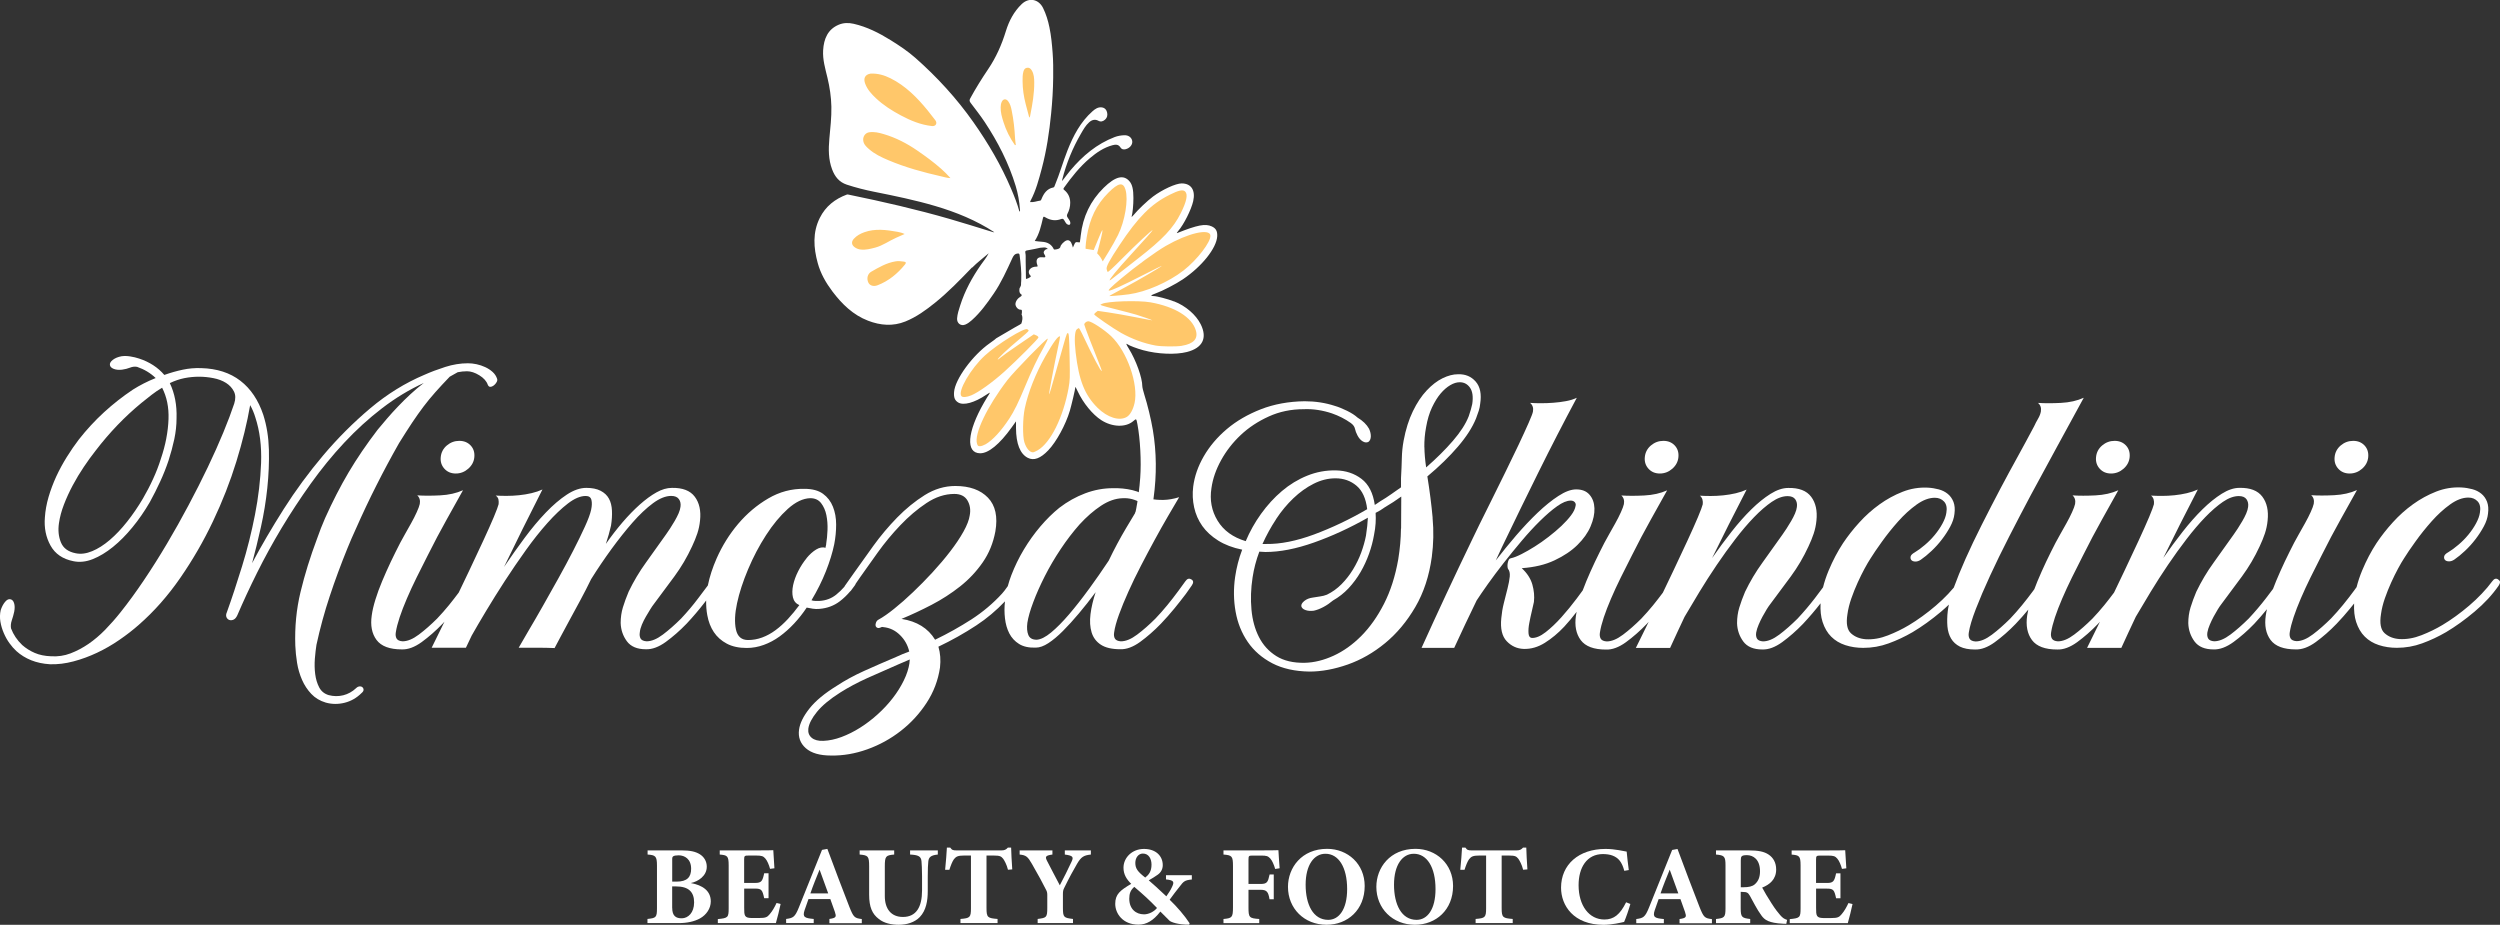 <?xml version="1.0" encoding="UTF-8"?>
<svg id="Laag_2" data-name="Laag 2" xmlns="http://www.w3.org/2000/svg" viewBox="0 0 578.76 214.1">
  <rect x="0" y="0" width="578.76" height="214.1" fill="#333333" stroke="none"/>
  <defs>
    <style>
      .cls-1 {
        fill: #ffc76a;
      }

      .cls-2 {
        fill: #fff;
      }
    </style>
  </defs>
  <g id="Laag_1-2" data-name="Laag 1">
    <g>
      <g>
        <g>
          <path class="cls-2" d="M83.24,158.92c-.27,0-.53.12-.78.37-.89.84-1.89,1.39-3,1.67-1.11.27-2.24.26-3.37-.04-.99-.3-1.72-.89-2.19-1.78-.47-.89-.78-1.92-.93-3.08-.15-1.16-.17-2.35-.08-3.56.1-1.21.22-2.29.37-3.22.84-3.86,1.86-7.61,3.08-11.27,1.21-3.66,2.58-7.36,4.11-11.12.3-.74.61-1.48.93-2.22.32-.74.65-1.48,1-2.23,1.53-3.46,3.11-6.81,4.75-10.05,1.63-3.24,3.38-6.51,5.26-9.82,1.14-1.83,2.15-3.41,3.04-4.75.89-1.33,1.77-2.57,2.63-3.71.86-1.13,1.77-2.24,2.71-3.3s2.05-2.26,3.34-3.6c.59-.35,1.21-.69,1.85-1.04.74-.15,1.46-.22,2.15-.22.89,0,1.84.31,2.85.93,1.01.62,1.67,1.35,1.96,2.19.15.35.36.51.63.48.27-.02.53-.14.78-.33.25-.2.46-.44.63-.74.17-.3.21-.57.11-.82-.2-.59-.54-1.11-1.04-1.56-.49-.44-1.06-.81-1.7-1.11-.64-.3-1.31-.52-2-.67-.69-.15-1.36-.22-2-.22-1.73,0-3.48.28-5.26.85-1.78.57-3.39,1.18-4.82,1.82-4.45,1.88-8.62,4.46-12.53,7.75-3.9,3.29-7.54,6.92-10.9,10.9-3.36,3.98-6.41,8.13-9.16,12.46-2.74,4.33-5.18,8.49-7.3,12.49.69-2.57,1.37-5.35,2.04-8.34.67-2.99,1.16-6,1.48-9.04.32-3.04.44-6.01.37-8.9-.08-2.89-.51-5.57-1.3-8.05-1.14-3.41-2.9-6.04-5.3-7.89-2.4-1.85-5.42-2.83-9.08-2.93-1.44-.05-2.84.07-4.23.36-1.38.29-2.82.69-4.3,1.22-1.48-1.74-3.44-3.01-5.86-3.8-.59-.2-1.26-.36-2-.48-.74-.12-1.44-.14-2.08-.04-.79.15-1.44.42-1.96.81-.52.4-.75.79-.7,1.19.05.4.34.7.89.92.54.21,1.19.27,1.93.18.69-.1,1.31-.25,1.85-.47.54-.22,1.09-.28,1.63-.18,1.68.58,3.11,1.44,4.3,2.59-.99.4-1.92.81-2.78,1.26-.86.44-1.69.91-2.48,1.41-2.37,1.58-4.61,3.34-6.71,5.26-2.1,1.93-4.04,4.03-5.82,6.3-.94,1.23-1.87,2.58-2.78,4.04-.91,1.46-1.73,2.97-2.45,4.52-.71,1.56-1.31,3.14-1.78,4.75-.47,1.61-.75,3.18-.85,4.71-.2,2.42.23,4.59,1.3,6.52,1.06,1.93,2.83,3.14,5.3,3.63,1.43.3,2.93.14,4.49-.48,1.56-.62,3.11-1.56,4.67-2.82,1.56-1.26,3.06-2.78,4.52-4.56,1.46-1.78,2.81-3.73,4.04-5.86.84-1.53,1.63-3.1,2.37-4.71.74-1.6,1.38-3.22,1.93-4.85.54-1.68.99-3.34,1.34-4.97.34-1.63.52-3.24.52-4.82.1-3.06-.42-5.78-1.56-8.16,1.14-.54,2.26-.93,3.38-1.15,1.11-.22,2.24-.33,3.37-.33s2.2.11,3.34.33c1.13.22,2.11.59,2.93,1.11.81.52,1.42,1.17,1.82,1.97.4.79.42,1.73.07,2.82-.64,1.93-1.48,4.16-2.52,6.68-1.04,2.52-2.24,5.21-3.6,8.05-1.36,2.84-2.84,5.78-4.45,8.79-1.6,3.02-3.27,5.99-5,8.91-1.73,2.92-3.51,5.74-5.34,8.46-1.83,2.72-3.63,5.19-5.41,7.42-1.14,1.44-2.33,2.78-3.56,4.05-1.24,1.26-2.52,2.35-3.86,3.27-1.33.91-2.72,1.64-4.15,2.19-1.44.55-2.94.77-4.52.67-1.44-.05-2.69-.31-3.78-.78-1.09-.47-2.05-1.08-2.89-1.82-1.19-1.14-2.05-2.42-2.59-3.86-.1-.59-.04-1.21.18-1.86.22-.64.41-1.31.56-2,.15-.79.14-1.46-.04-2-.17-.54-.48-.84-.93-.89-.4-.05-.79.17-1.19.67-.4.49-.72,1.11-.97,1.86-.2.89-.22,1.78-.07,2.67.15.89.41,1.77.78,2.63.37.87.81,1.66,1.33,2.37.52.72,1.05,1.32,1.6,1.82.99.89,2.12,1.59,3.41,2.11,1.29.52,2.74.83,4.37.93,1.78.05,3.6-.17,5.45-.67,1.86-.49,3.67-1.16,5.45-2,1.78-.84,3.5-1.83,5.15-2.97,1.65-1.13,3.15-2.3,4.49-3.48,3.56-3.11,6.77-6.75,9.63-10.9,2.87-4.15,5.39-8.51,7.56-13.09,2.17-4.57,3.98-9.18,5.41-13.83,1.43-4.64,2.49-8.99,3.19-13.05.25.45.47.9.67,1.37.2.47.37.95.52,1.44,1.04,3.16,1.48,6.7,1.34,10.6-.15,3.91-.62,7.89-1.41,11.94-.79,4.05-1.79,8.05-3,11.97-1.21,3.93-2.38,7.48-3.52,10.64-.2.44-.22.83-.08,1.15.15.32.37.53.67.63.3.1.62.07.96-.08.34-.15.64-.49.89-1.04,1.33-3.11,2.85-6.39,4.56-9.82,1.71-3.44,3.6-6.88,5.67-10.34,2.08-3.46,4.33-6.88,6.75-10.27,2.42-3.38,5-6.55,7.75-9.49s5.66-5.6,8.75-7.97c3.09-2.37,6.31-4.33,9.67-5.86-1.04.79-2.06,1.66-3.08,2.6-1.01.94-1.98,1.89-2.89,2.85-.92.96-1.77,1.9-2.56,2.82-.79.91-1.51,1.77-2.15,2.55-2.57,3.36-4.81,6.65-6.71,9.86-1.9,3.21-3.72,6.75-5.45,10.6-.35.79-.67,1.57-.97,2.34-.3.77-.59,1.57-.89,2.41-1.58,4.2-2.85,8.3-3.82,12.31-.97,4-1.37,8.15-1.22,12.46.05,1.29.19,2.62.41,4,.22,1.38.61,2.69,1.15,3.93.54,1.24,1.26,2.32,2.15,3.26.89.94,2,1.6,3.34,2,1.43.4,2.89.41,4.37.04,1.48-.37,2.79-1.12,3.93-2.26.3-.25.45-.49.45-.74s-.09-.44-.26-.59c-.17-.15-.4-.22-.67-.22ZM38.5,101.5c-.3,1.56-.72,3.13-1.26,4.71-.49,1.58-1.1,3.15-1.82,4.71-.71,1.56-1.5,3.05-2.33,4.49-1.14,1.93-2.36,3.72-3.67,5.37-1.31,1.66-2.65,3.07-4.01,4.23-1.36,1.16-2.72,2.03-4.08,2.59-1.36.57-2.63.73-3.82.48-1.73-.34-2.87-1.19-3.41-2.52-.55-1.34-.69-2.82-.45-4.45.2-1.38.58-2.82,1.15-4.3.57-1.48,1.25-2.97,2.04-4.45.79-1.48,1.64-2.9,2.56-4.26.91-1.36,1.82-2.61,2.71-3.74,3.21-4.2,6.77-7.91,10.68-11.12.79-.64,1.57-1.26,2.33-1.85.77-.59,1.57-1.14,2.41-1.63,1.09,2.13,1.58,4.55,1.48,7.27-.05,1.43-.22,2.93-.52,4.49Z"/>
          <path class="cls-2" d="M103.44,103.13c-.84.72-1.31,1.62-1.41,2.71-.1,1.04.18,1.93.85,2.67.67.74,1.54,1.11,2.63,1.11s2.05-.37,2.89-1.11c.84-.74,1.31-1.63,1.41-2.67.1-1.09-.18-1.99-.85-2.71-.67-.71-1.54-1.07-2.63-1.07s-2.05.36-2.89,1.07Z"/>
          <path class="cls-2" d="M275.8,134.15c-.49-.34-.97-.2-1.41.45l-1.56,2.15c-.84,1.14-1.7,2.25-2.59,3.34-.89,1.09-1.81,2.12-2.75,3.11-1.43,1.43-2.84,2.67-4.23,3.71-1.38,1.04-2.64,1.56-3.78,1.56-.69-.05-1.15-.26-1.37-.63-.22-.37-.28-.85-.18-1.45.15-1.09.52-2.45,1.11-4.08.59-1.63,1.32-3.41,2.19-5.34.86-1.93,1.83-3.92,2.89-5.97s2.12-4.05,3.19-6.01c1.06-1.95,2.09-3.78,3.08-5.48.99-1.71,1.85-3.18,2.59-4.41-1.29.4-2.48.61-3.6.63-1.11.03-2.14-.06-3.08-.26-1.29-.99-2.67-1.65-4.15-2-1.48-.35-2.99-.49-4.52-.45-2.17,0-4.31.4-6.41,1.19-2.1.79-4.09,1.9-5.97,3.34-1.54,1.24-3,2.68-4.41,4.34-1.41,1.66-2.68,3.44-3.82,5.34-1.14,1.9-2.1,3.88-2.89,5.93-.33.85-.59,1.69-.82,2.53-.09.12-.18.24-.26.36-.32.47-.68.93-1.07,1.37-2.08,2.27-4.44,4.26-7.08,5.97-2.65,1.7-5.45,3.28-8.42,4.71-1.63-2.67-4.23-4.27-7.78-4.82,2.27-.94,4.59-2.02,6.97-3.26,2.37-1.23,4.57-2.66,6.6-4.26,2.03-1.6,3.77-3.46,5.23-5.56,1.46-2.1,2.43-4.49,2.93-7.16.59-3.41.02-6.02-1.71-7.82-1.73-1.8-4.25-2.71-7.56-2.71-2.47,0-4.83.71-7.08,2.11-2.25,1.41-4.37,3.14-6.38,5.19-2,2.05-3.84,4.24-5.52,6.56-1.68,2.32-3.16,4.4-4.45,6.23l-2.15,3.04c-.05.07-.06.13-.1.2-.59.67-1.22,1.29-1.91,1.84-1.09.87-2.37,1.35-3.86,1.44h-.96c-.3,0-.59-.05-.89-.15,1.33-2.22,2.45-4.46,3.34-6.71.89-2.25,1.53-4.34,1.93-6.27.3-1.53.44-3.05.44-4.56s-.25-2.88-.74-4.11c-.49-1.24-1.26-2.24-2.3-3-1.04-.76-2.47-1.15-4.3-1.15-2.97-.05-5.76.69-8.38,2.23-2.62,1.53-4.94,3.5-6.97,5.89-2.03,2.4-3.68,5.06-4.97,7.97-.95,2.16-1.63,4.25-2.04,6.28-.62.83-1.36,1.81-2.22,2.95-1.21,1.61-2.53,3.18-3.97,4.71-1.43,1.43-2.84,2.67-4.22,3.71-1.38,1.04-2.65,1.56-3.78,1.56-.69-.05-1.15-.26-1.37-.63-.22-.37-.29-.85-.19-1.45.05-.54.21-1.13.48-1.78.27-.64.58-1.26.93-1.86.35-.59.68-1.15,1-1.67.32-.52.58-.9.78-1.15,1.63-2.17,3.24-4.33,4.82-6.49,1.58-2.15,2.94-4.46,4.08-6.93.49-1.04.9-2.04,1.22-3,.32-.97.53-1.96.63-3,.25-2.27-.16-4.11-1.22-5.52-1.06-1.41-2.83-2.09-5.3-2.04-1.14,0-2.33.35-3.56,1.04-1.24.69-2.52,1.63-3.86,2.82-1.33,1.19-2.67,2.56-4,4.11-1.33,1.56-2.62,3.22-3.86,5,.25-.74.47-1.47.67-2.18.2-.72.37-1.4.52-2.04.2-1.24.27-2.4.22-3.48-.05-1.09-.28-2.02-.7-2.78-.42-.77-1.06-1.37-1.93-1.82-.87-.45-1.97-.67-3.3-.67-1.43,0-2.94.52-4.52,1.56-1.58,1.04-3.2,2.42-4.86,4.15-1.66,1.73-3.3,3.7-4.93,5.89-1.63,2.2-3.21,4.44-4.75,6.71,1.43-2.97,2.88-5.92,4.34-8.86,1.46-2.94,2.98-5.97,4.56-9.08-.74.34-1.58.63-2.52.85-.94.22-1.9.38-2.89.48-.99.1-1.95.15-2.89.15s-1.78-.02-2.52-.07c.34.25.56.54.63.89.07.35.08.72.04,1.11-.1.45-.47,1.43-1.11,2.97-.65,1.53-1.46,3.36-2.45,5.49-.99,2.12-2.07,4.42-3.23,6.89-.82,1.75-1.63,3.44-2.44,5.1-.74.99-1.49,1.96-2.26,2.91-.89,1.09-1.8,2.12-2.74,3.11-1.44,1.43-2.84,2.67-4.23,3.71-1.38,1.04-2.65,1.56-3.78,1.56-.69-.05-1.15-.26-1.37-.63-.22-.37-.29-.85-.19-1.45.15-.99.45-2.15.89-3.48.45-1.33,1-2.78,1.67-4.33.67-1.56,1.42-3.19,2.26-4.89.84-1.71,1.7-3.42,2.59-5.15,1.43-2.87,2.89-5.62,4.37-8.27,1.48-2.64,2.74-4.9,3.78-6.78-1.53.69-3.3,1.09-5.3,1.19-2,.1-3.77.1-5.3,0,.54.49.74,1.16.59,2-.1.45-.33,1.08-.7,1.89-.37.82-.8,1.67-1.3,2.56-.49.89-.98,1.74-1.44,2.56-.47.81-.83,1.47-1.08,1.96-.74,1.44-1.47,2.9-2.19,4.41-.71,1.51-1.38,3-2,4.49-.62,1.48-1.14,2.9-1.56,4.26-.42,1.36-.71,2.59-.85,3.67-.34,2.32.03,4.21,1.11,5.67,1.09,1.46,3.04,2.19,5.86,2.19,1.43.05,2.97-.52,4.6-1.7,1.63-1.19,3.24-2.59,4.82-4.23.15-.16.3-.32.45-.49-.28.57-.55,1.13-.82,1.67-.94,1.93-1.65,3.39-2.15,4.37h7.93l1.34-2.82c.89-1.58,2-3.48,3.34-5.71,1.33-2.22,2.78-4.53,4.33-6.93,1.56-2.4,3.18-4.77,4.86-7.12,1.68-2.35,3.35-4.45,5-6.3,1.66-1.86,3.24-3.36,4.75-4.52,1.51-1.16,2.88-1.74,4.11-1.74.74,0,1.19.31,1.33.93.15.62.12,1.37-.07,2.26-.2.94-.68,2.25-1.45,3.93-.77,1.68-1.67,3.54-2.71,5.56s-2.17,4.15-3.41,6.37c-1.24,2.22-2.43,4.36-3.6,6.41-1.16,2.05-2.25,3.93-3.26,5.63-1.01,1.7-1.79,3.05-2.34,4.04h4.27c1.41,0,2.75.03,4.04.08.34-.64.83-1.54,1.44-2.71.62-1.16,1.31-2.45,2.08-3.86.77-1.41,1.58-2.92,2.45-4.52.87-1.61,1.69-3.22,2.49-4.86,1.48-2.37,3.05-4.69,4.71-6.97,1.66-2.27,3.29-4.33,4.89-6.15,1.6-1.83,3.18-3.31,4.71-4.45,1.53-1.13,2.94-1.7,4.23-1.7.84,0,1.43.25,1.78.74.35.49.47,1.09.37,1.78-.05.44-.2.95-.44,1.52-.25.57-.55,1.15-.89,1.74-.35.59-.71,1.17-1.07,1.74-.37.57-.68,1.03-.93,1.37-1.53,2.17-3.08,4.34-4.63,6.49-1.56,2.15-2.9,4.41-4.04,6.78-.54,1.29-.99,2.5-1.33,3.63-.35,1.14-.52,2.35-.52,3.63.05,1.58.53,2.99,1.44,4.23.91,1.23,2.38,1.85,4.41,1.85,1.43.05,2.97-.52,4.6-1.7,1.63-1.19,3.24-2.59,4.82-4.23,1.48-1.58,2.85-3.19,4.11-4.82.14-.19.27-.36.41-.54-.02,1.17.06,2.31.26,3.39.27,1.51.78,2.82,1.52,3.93.74,1.11,1.74,2,3,2.67,1.26.67,2.8,1,4.63,1,1.33,0,2.64-.24,3.93-.71,1.29-.47,2.51-1.12,3.67-1.96,1.16-.84,2.27-1.83,3.34-2.97,1.06-1.14,2.04-2.37,2.93-3.71.45.1.91.19,1.41.26.49.08,1.01.09,1.56.04,1.78-.15,3.34-.73,4.67-1.74.88-.67,1.68-1.44,2.41-2.3.09-.06.18-.15.25-.26l.15-.21c.23-.29.46-.59.67-.9.11-.15.18-.29.23-.43l1.03-1.5c1.14-1.63,2.5-3.54,4.08-5.74,1.58-2.2,3.32-4.3,5.23-6.3,1.9-2,3.92-3.71,6.04-5.12,2.12-1.41,4.27-2.11,6.45-2.11,1.43,0,2.45.51,3.04,1.52.59,1.01.77,2.16.52,3.45-.15,1.04-.63,2.29-1.44,3.74-.81,1.46-1.84,2.99-3.08,4.6-1.23,1.61-2.61,3.22-4.11,4.86-1.51,1.63-3.01,3.16-4.52,4.59-1.51,1.44-2.95,2.71-4.34,3.82-1.38,1.11-2.57,1.94-3.56,2.48-.3.15-.51.37-.63.67-.12.3-.16.55-.11.78.05.22.19.38.41.48.22.1.53.05.93-.15.1-.05.19-.06.26-.04.08.02.16.04.26.04,1.43.15,2.69.75,3.78,1.82,1.09,1.06,1.8,2.34,2.15,3.82-.55.2-1.05.4-1.52.59-.47.2-.98.42-1.52.67-2.57,1.09-5.03,2.16-7.38,3.22-2.35,1.06-4.46,2.21-6.34,3.45-2.81,1.73-4.93,3.48-6.34,5.26-1.41,1.78-2.21,3.41-2.41,4.89-.24,1.73.27,3.16,1.56,4.3,1.29,1.14,3.24,1.7,5.86,1.7,2.77.05,5.56-.43,8.38-1.44,2.82-1.01,5.4-2.43,7.75-4.26,2.35-1.83,4.34-3.99,5.97-6.49,1.63-2.49,2.67-5.22,3.11-8.19.2-1.73.07-3.34-.37-4.82,3.11-1.48,6.04-3.13,8.78-4.93,2.44-1.6,4.64-3.47,6.63-5.56-.15,1.32-.15,2.63,0,3.93.15,1.31.48,2.47,1,3.48.52,1.01,1.27,1.83,2.26,2.45.99.62,2.27.9,3.86.85.89,0,1.86-.34,2.93-1.04,1.06-.69,2.19-1.63,3.37-2.82,1.19-1.19,2.42-2.54,3.71-4.08,1.29-1.53,2.57-3.16,3.86-4.89-.59,1.78-.99,3.48-1.19,5.08-.2,1.61-.11,3.01.26,4.23.37,1.21,1.09,2.16,2.15,2.85,1.06.69,2.56,1.04,4.49,1.04,1.43.05,2.97-.52,4.6-1.7,1.63-1.19,3.24-2.59,4.82-4.23,1.09-1.14,2.11-2.3,3.08-3.48.97-1.19,1.84-2.3,2.63-3.34.25-.35.48-.68.71-1,.22-.32.46-.65.7-1,.45-.64.42-1.11-.07-1.41ZM186.73,129.23c-.72.87-1.36,1.86-1.93,2.97-.57,1.11-.96,2.2-1.19,3.26-.22,1.06-.24,2.01-.04,2.85.2.84.69,1.43,1.48,1.78-.84,1.14-1.72,2.2-2.63,3.19-.92.99-1.87,1.86-2.86,2.59-.99.74-2.03,1.31-3.11,1.71-1.09.4-2.17.59-3.26.59-1.53,0-2.47-.81-2.82-2.45-.35-1.63-.26-3.66.26-6.08.52-2.42,1.37-5.04,2.56-7.86,1.19-2.82,2.57-5.45,4.15-7.89,1.58-2.45,3.26-4.47,5.04-6.08,1.78-1.6,3.51-2.43,5.19-2.48,1.09,0,1.93.38,2.52,1.15.59.77,1,1.69,1.22,2.78.22,1.09.31,2.24.26,3.44-.05,1.21-.15,2.26-.3,3.15,0,.15-.02.31-.07.48-.05.17-.08.33-.08.48-.69-.2-1.42-.06-2.19.41-.77.47-1.51,1.14-2.22,2ZM210.56,153.43c-.2,1.34-.64,2.71-1.33,4.11-.69,1.41-1.54,2.77-2.56,4.08-1.01,1.31-2.17,2.56-3.48,3.74-1.31,1.19-2.67,2.22-4.08,3.11-1.41.89-2.84,1.6-4.3,2.15-1.46.54-2.85.84-4.19.89-1.19.05-2.09-.19-2.71-.71-.62-.52-.88-1.22-.78-2.11.15-1.14.81-2.43,2-3.89,1.19-1.46,2.99-2.96,5.41-4.49,1.88-1.19,3.97-2.3,6.26-3.34,2.3-1.04,4.71-2.1,7.23-3.19l2.59-1.11-.08.74ZM252.08,136.38c-1.58,2.17-3.12,4.13-4.6,5.86-1.48,1.73-2.87,3.13-4.15,4.19-1.29,1.06-2.4,1.62-3.34,1.67-.99,0-1.63-.37-1.93-1.11-.3-.74-.37-1.68-.22-2.82.2-1.29.65-2.88,1.37-4.78.71-1.9,1.6-3.9,2.67-6.01,1.06-2.1,2.29-4.19,3.67-6.26,1.38-2.08,2.84-3.98,4.37-5.71,1.63-1.78,3.29-3.22,4.97-4.33,1.68-1.11,3.34-1.69,4.97-1.74.79-.05,1.54.03,2.26.22.71.2,1.42.49,2.11.89-.94,1.48-2.11,3.41-3.52,5.78-1.41,2.37-2.76,4.89-4.04,7.56-1.48,2.23-3.01,4.43-4.59,6.6Z"/>
          <path class="cls-2" d="M331.66,119.85c-.27-3.01-.68-6.2-1.22-9.56,2.77-2.32,5.13-4.62,7.08-6.9,1.95-2.27,3.35-4.45,4.19-6.52.25-.64.46-1.24.63-1.78.17-.54.28-1.09.33-1.63.34-2.22,0-3.93-1.04-5.12-1.04-1.19-2.4-1.75-4.08-1.7-1.14,0-2.33.31-3.6.93-1.26.62-2.48,1.56-3.67,2.83-1.19,1.26-2.25,2.86-3.19,4.8-.94,1.93-1.66,4.21-2.15,6.84-.25,1.34-.38,2.68-.41,4.02-.03,1.34-.09,2.87-.19,4.61v2.15c-.79.54-1.57,1.09-2.33,1.63-.77.55-1.57,1.06-2.41,1.56l-1.33.89c-.4-2.77-1.42-4.78-3.08-6.04-1.66-1.26-3.62-1.91-5.89-1.96-2.32-.05-4.55.36-6.67,1.22-2.13.86-4.08,2.05-5.86,3.56-1.78,1.51-3.38,3.26-4.82,5.26-1.44,2-2.62,4.11-3.56,6.34-2.97-.89-5.14-2.47-6.52-4.75-1.38-2.27-1.85-4.79-1.41-7.56.3-2.13,1.04-4.27,2.23-6.43,1.19-2.16,2.71-4.11,4.56-5.85,1.85-1.74,4.02-3.16,6.49-4.28,2.47-1.12,5.16-1.68,8.08-1.68,1.14-.05,2.25.02,3.34.19,1.09.17,2.15.43,3.19.78,1.58.55,3.04,1.29,4.37,2.23.54.4.86.84.96,1.33.1.49.3,1.01.59,1.56.34.64.75,1.1,1.22,1.37.47.27.9.31,1.3.11.34-.25.53-.65.56-1.22.02-.57-.11-1.17-.41-1.82-.55-.99-1.44-1.85-2.67-2.59-.59-.54-1.41-1.07-2.45-1.58s-1.98-.89-2.82-1.13c-2.17-.71-4.5-1.07-6.97-1.07-3.71.05-7.08.67-10.12,1.85-3.04,1.19-5.67,2.71-7.89,4.59-2.22,1.88-4,3.98-5.34,6.3-1.34,2.32-2.15,4.66-2.45,7.03-.2,1.63-.13,3.23.22,4.81.35,1.58.98,3.01,1.89,4.3.91,1.28,2.14,2.41,3.67,3.37,1.53.96,3.39,1.67,5.56,2.11-.4,1.04-.73,2.09-1,3.15-.27,1.06-.48,2.11-.63,3.15-.4,2.76-.36,5.45.11,8.07.47,2.62,1.41,4.95,2.82,7,1.41,2.05,3.3,3.69,5.67,4.93,2.37,1.23,5.24,1.87,8.6,1.92,2.82,0,5.77-.55,8.86-1.63,3.09-1.09,5.98-2.74,8.68-4.97,2.69-2.22,5.02-5,6.97-8.34,1.95-3.34,3.22-7.2,3.82-11.6.4-3.02.46-6.03.18-9.05ZM295.41,120.19c1.21-1.84,2.55-3.45,4.01-4.84,1.46-1.39,3.01-2.51,4.67-3.35,1.66-.84,3.35-1.27,5.08-1.27,1.88,0,3.5.57,4.86,1.71,1.36,1.14,2.19,2.96,2.48,5.44-4.1,2.39-8.21,4.33-12.3,5.85-4.1,1.51-7.79,2.25-11.05,2.2h-.89c.89-1.98,1.94-3.9,3.15-5.73ZM324.33,122.37c-.02,2.32-.24,4.7-.63,7.12-.69,3.92-1.79,7.35-3.3,10.3-1.51,2.95-3.26,5.43-5.26,7.44-2,2.01-4.14,3.53-6.41,4.57-2.27,1.04-4.5,1.59-6.67,1.64-2.67.05-4.87-.47-6.6-1.56-1.73-1.09-3.06-2.55-4-4.39-.94-1.83-1.52-3.95-1.74-6.36-.22-2.4-.14-4.89.26-7.47.3-1.98.81-3.96,1.56-5.95.25,0,.48.02.71.04.22.02.46.04.7.04,3.36,0,7.1-.73,11.23-2.19,4.13-1.46,8.29-3.37,12.49-5.75-.05,1.19-.2,2.57-.44,4.15-.25,1.29-.62,2.59-1.11,3.93-.49,1.34-1.13,2.64-1.89,3.9-.77,1.26-1.66,2.4-2.67,3.42-1.01,1.02-2.14,1.82-3.37,2.42-.49.2-1.03.33-1.6.41-.57.07-1.13.16-1.67.26-.79.1-1.44.36-1.96.78-.52.42-.75.83-.7,1.22.1.4.42.7.96.89.54.2,1.19.25,1.93.15.69-.15,1.43-.43,2.22-.85.79-.42,1.53-.93,2.23-1.52,1.33-.75,2.53-1.69,3.6-2.83,1.06-1.14,1.99-2.39,2.78-3.75.79-1.36,1.44-2.78,1.96-4.24s.9-2.9,1.15-4.34c.2-.99.32-1.89.37-2.71.05-.81.05-1.62,0-2.41.4-.2.75-.4,1.08-.59.32-.2.65-.42,1-.67,1.43-.84,2.72-1.68,3.86-2.52,0,2.62-.01,5.09-.04,7.41ZM329.74,103.5c-.02-1.51.11-3.05.41-4.63.3-1.73.75-3.25,1.37-4.56.62-1.31,1.29-2.38,2-3.22.72-.84,1.46-1.48,2.23-1.93.77-.45,1.49-.67,2.19-.67.99,0,1.78.42,2.37,1.26.59.84.77,2.1.52,3.78-.15.74-.42,1.68-.81,2.82-.69,1.78-1.92,3.68-3.67,5.71-1.75,2.03-3.82,4.08-6.19,6.15-.25-1.63-.38-3.2-.41-4.71Z"/>
          <path class="cls-2" d="M384.26,109.62c1.09,0,2.05-.37,2.89-1.11.84-.74,1.31-1.63,1.41-2.67.1-1.09-.18-1.99-.85-2.71-.67-.71-1.54-1.07-2.63-1.07s-2.05.36-2.89,1.07c-.84.72-1.31,1.62-1.41,2.71-.1,1.04.18,1.93.85,2.67.67.74,1.54,1.11,2.63,1.11Z"/>
          <path class="cls-2" d="M488.72,109.62c1.09,0,2.05-.37,2.89-1.11.84-.74,1.31-1.63,1.41-2.67.1-1.09-.18-1.99-.85-2.71-.67-.71-1.54-1.07-2.63-1.07s-2.05.36-2.89,1.07c-.84.72-1.31,1.62-1.41,2.71-.1,1.04.18,1.93.85,2.67.67.74,1.54,1.11,2.63,1.11Z"/>
          <path class="cls-2" d="M543.95,109.62c1.09,0,2.05-.37,2.89-1.11.84-.74,1.31-1.63,1.41-2.67.1-1.09-.18-1.99-.85-2.71-.67-.71-1.54-1.07-2.63-1.07s-2.05.36-2.89,1.07c-.84.72-1.31,1.62-1.41,2.71-.1,1.04.18,1.93.85,2.67.67.74,1.54,1.11,2.63,1.11Z"/>
          <path class="cls-2" d="M578.35,134.15c-.49-.34-.96-.2-1.41.45-.69.94-1.49,1.89-2.41,2.85-.92.97-1.88,1.88-2.89,2.74-1.01.87-2.05,1.68-3.11,2.45-1.06.77-2.09,1.45-3.08,2.04-1.48.89-3.1,1.68-4.86,2.37-1.75.69-3.47.99-5.15.89-1.38-.1-2.52-.56-3.41-1.37s-1.16-2.29-.82-4.41c.15-1.14.45-2.35.89-3.63.45-1.28.94-2.52,1.48-3.7.54-1.19,1.07-2.26,1.59-3.22.52-.97.98-1.74,1.37-2.34.64-1.04,1.53-2.35,2.67-3.93,1.13-1.58,2.38-3.14,3.74-4.67,1.36-1.53,2.78-2.83,4.26-3.89,1.48-1.06,2.89-1.59,4.23-1.59.89,0,1.6.3,2.15.89.54.59.72,1.46.52,2.59-.1.74-.4,1.57-.89,2.48-.49.92-1.09,1.79-1.78,2.63-.69.84-1.46,1.62-2.3,2.33-.84.72-1.63,1.3-2.37,1.74-.54.3-.85.61-.93.93-.07.32-.02.59.15.81.17.22.47.35.89.37.42.02.85-.11,1.3-.41.79-.54,1.62-1.22,2.49-2.04.86-.81,1.67-1.7,2.41-2.67.74-.96,1.38-1.95,1.93-2.97s.87-1.99.97-2.93c.15-1.09.07-2.01-.22-2.78-.3-.77-.74-1.39-1.33-1.87-.59-.48-1.29-.83-2.08-1.04-.79-.21-1.63-.35-2.52-.4-2.03-.1-3.98.22-5.86.96-1.88.74-3.66,1.71-5.34,2.92-1.68,1.21-3.24,2.6-4.67,4.18-1.44,1.58-2.69,3.18-3.78,4.81-1.23,1.87-2.35,3.99-3.34,6.36-.54,1.3-.96,2.58-1.28,3.84l-.57.79c-.84,1.14-1.7,2.25-2.59,3.34-.89,1.09-1.8,2.12-2.74,3.11-1.44,1.43-2.84,2.67-4.23,3.71-1.38,1.04-2.65,1.56-3.78,1.56-.69-.05-1.15-.26-1.37-.63-.22-.37-.29-.85-.19-1.45.15-.99.45-2.15.89-3.48.45-1.33,1-2.78,1.67-4.33.67-1.56,1.42-3.19,2.26-4.89.84-1.71,1.7-3.42,2.59-5.15,1.43-2.87,2.89-5.62,4.37-8.27,1.48-2.64,2.74-4.9,3.78-6.78-1.53.69-3.3,1.09-5.3,1.19-2,.1-3.77.1-5.3,0,.54.49.74,1.16.59,2-.1.45-.33,1.08-.7,1.89-.37.82-.8,1.67-1.3,2.56-.49.89-.98,1.74-1.44,2.56-.47.81-.83,1.47-1.08,1.96-.74,1.44-1.47,2.9-2.19,4.41-.71,1.51-1.38,3-2,4.49-.26.62-.49,1.23-.72,1.83-.48.64-1.01,1.35-1.62,2.14-1.24,1.61-2.57,3.18-4,4.71-1.44,1.43-2.84,2.67-4.23,3.71-1.38,1.04-2.65,1.56-3.78,1.56-.69-.05-1.15-.26-1.37-.63-.22-.37-.29-.85-.19-1.45.1-.54.28-1.13.56-1.78.27-.64.57-1.26.89-1.86.32-.59.64-1.15.96-1.67.32-.52.58-.9.78-1.15,1.63-2.17,3.24-4.33,4.82-6.49,1.58-2.15,2.94-4.46,4.08-6.93.49-1.04.9-2.04,1.22-3,.32-.97.53-1.96.63-3,.24-2.27-.16-4.11-1.22-5.52-1.06-1.41-2.83-2.09-5.3-2.04-1.29,0-2.66.46-4.11,1.37-1.46.92-2.94,2.11-4.45,3.6-1.51,1.48-3.03,3.2-4.56,5.15-1.53,1.95-3.04,3.99-4.52,6.12,1.29-2.62,2.58-5.23,3.89-7.82,1.31-2.59,2.68-5.28,4.11-8.04-.74.34-1.58.63-2.52.85-.94.22-1.9.38-2.89.48-.99.1-1.95.15-2.89.15s-1.78-.02-2.52-.07c.3.25.49.54.59.89.1.35.12.72.07,1.11-.1.45-.47,1.43-1.11,2.97-.65,1.53-1.46,3.36-2.45,5.49-.99,2.12-2.07,4.42-3.23,6.89-.82,1.75-1.63,3.44-2.44,5.1-.74.99-1.49,1.96-2.26,2.91-.89,1.09-1.8,2.12-2.74,3.11-1.44,1.43-2.84,2.67-4.23,3.71-1.38,1.04-2.65,1.56-3.78,1.56-.69-.05-1.15-.26-1.37-.63-.22-.37-.29-.85-.19-1.45.15-.99.45-2.15.89-3.48.45-1.33,1-2.78,1.67-4.33s1.42-3.19,2.26-4.89c.84-1.71,1.7-3.42,2.59-5.15,1.43-2.87,2.89-5.62,4.37-8.27,1.48-2.64,2.74-4.9,3.78-6.78-1.53.69-3.3,1.09-5.3,1.19-2,.1-3.77.1-5.3,0,.54.49.74,1.16.59,2-.1.45-.33,1.08-.7,1.89-.37.82-.8,1.67-1.3,2.56-.49.89-.98,1.74-1.44,2.56-.47.81-.83,1.47-1.08,1.96-.74,1.44-1.47,2.9-2.19,4.41-.71,1.51-1.38,3-2,4.49-.26.63-.49,1.23-.72,1.84l-.28.39c-.84,1.14-1.7,2.25-2.59,3.34-.89,1.09-1.8,2.12-2.74,3.11-1.44,1.43-2.84,2.67-4.23,3.71-1.38,1.04-2.65,1.56-3.78,1.56-.69-.05-1.15-.26-1.37-.63s-.28-.85-.18-1.45c.2-1.33.74-3.15,1.63-5.45.89-2.3,1.99-4.87,3.3-7.71,1.31-2.84,2.78-5.86,4.41-9.04,1.63-3.19,3.29-6.36,4.97-9.53,2.08-3.86,4.13-7.63,6.15-11.34,2.02-3.71,4.08-7.46,6.15-11.27-1.53.69-3.3,1.09-5.3,1.19-2,.1-3.77.1-5.3,0,.59.49.81,1.16.67,2-.1.55-.32,1.11-.67,1.7-.35.59-.64,1.16-.89,1.71-1.29,2.42-2.58,4.82-3.89,7.19-1.31,2.37-2.61,4.77-3.89,7.19-1.48,2.82-2.93,5.62-4.34,8.42-1.41,2.79-2.67,5.44-3.78,7.93-1.07,2.4-1.96,4.6-2.69,6.61-.41.49-.85.98-1.31,1.47-.92.97-1.88,1.88-2.89,2.74-1.01.87-2.05,1.68-3.11,2.45-1.06.77-2.09,1.45-3.08,2.04-1.48.89-3.1,1.68-4.86,2.37-1.75.69-3.47.99-5.15.89-1.38-.1-2.52-.56-3.41-1.37s-1.16-2.29-.82-4.41c.15-1.14.45-2.35.89-3.63.45-1.28.94-2.52,1.48-3.7.54-1.19,1.07-2.26,1.59-3.22.52-.97.98-1.74,1.37-2.34.64-1.04,1.53-2.35,2.67-3.93,1.13-1.58,2.38-3.14,3.74-4.67,1.36-1.53,2.78-2.83,4.26-3.89,1.48-1.06,2.89-1.59,4.23-1.59.89,0,1.6.3,2.15.89.54.59.72,1.46.52,2.59-.1.74-.4,1.57-.89,2.48-.49.92-1.09,1.79-1.78,2.63-.69.84-1.46,1.62-2.3,2.33-.84.72-1.63,1.3-2.37,1.74-.54.3-.85.61-.93.93-.07.32-.02.59.15.81.17.22.47.35.89.37.42.02.85-.11,1.3-.41.79-.54,1.62-1.22,2.49-2.04.86-.81,1.67-1.7,2.41-2.67.74-.96,1.38-1.95,1.93-2.97.54-1.01.87-1.99.97-2.93.15-1.09.07-2.01-.22-2.78-.3-.77-.74-1.39-1.33-1.87-.59-.48-1.29-.83-2.08-1.04-.79-.21-1.63-.35-2.52-.4-2.03-.1-3.98.22-5.86.96-1.88.74-3.66,1.71-5.34,2.92-1.68,1.21-3.24,2.6-4.67,4.18-1.44,1.58-2.69,3.18-3.78,4.81-1.23,1.87-2.35,3.99-3.34,6.36-.54,1.3-.96,2.58-1.28,3.85-.54.74-1.17,1.57-1.9,2.53-1.24,1.61-2.57,3.18-4,4.71-1.44,1.43-2.84,2.67-4.23,3.71-1.38,1.04-2.65,1.56-3.78,1.56-.69-.05-1.15-.26-1.37-.63s-.29-.85-.19-1.45c.1-.54.28-1.13.56-1.78.27-.64.57-1.26.89-1.86.32-.59.64-1.15.96-1.67.32-.52.58-.9.78-1.15,1.63-2.17,3.24-4.33,4.82-6.49,1.58-2.15,2.94-4.46,4.08-6.93.49-1.04.9-2.04,1.22-3,.32-.97.53-1.96.63-3,.24-2.27-.16-4.11-1.22-5.52-1.06-1.41-2.83-2.09-5.3-2.04-1.29,0-2.66.46-4.11,1.37-1.46.92-2.94,2.11-4.45,3.6-1.51,1.48-3.03,3.2-4.56,5.15-1.53,1.95-3.04,3.99-4.52,6.12,1.29-2.62,2.58-5.23,3.89-7.82,1.31-2.59,2.68-5.28,4.11-8.04-.74.34-1.58.63-2.52.85-.94.22-1.9.38-2.89.48-.99.1-1.95.15-2.89.15s-1.78-.02-2.52-.07c.3.25.49.54.59.89.1.35.12.72.07,1.11-.1.45-.47,1.43-1.11,2.97-.65,1.53-1.46,3.36-2.45,5.49-.99,2.12-2.07,4.42-3.23,6.89-.82,1.75-1.63,3.44-2.44,5.1-.74.99-1.49,1.96-2.26,2.91-.89,1.09-1.8,2.12-2.74,3.11-1.44,1.43-2.84,2.67-4.23,3.71-1.38,1.04-2.65,1.56-3.78,1.56-.69-.05-1.15-.26-1.37-.63-.22-.37-.29-.85-.19-1.45.15-.99.45-2.15.89-3.48.45-1.33,1-2.78,1.67-4.33.67-1.56,1.42-3.19,2.26-4.89.84-1.71,1.7-3.42,2.59-5.15,1.43-2.87,2.89-5.62,4.37-8.27,1.48-2.64,2.74-4.9,3.78-6.78-1.53.69-3.3,1.09-5.3,1.19-2,.1-3.77.1-5.3,0,.54.49.74,1.16.59,2-.1.45-.33,1.08-.7,1.89-.37.82-.8,1.67-1.3,2.56-.49.89-.98,1.74-1.44,2.56-.47.81-.83,1.47-1.08,1.96-.74,1.44-1.47,2.9-2.19,4.41-.71,1.51-1.38,3-2,4.49-.3.72-.57,1.42-.82,2.1-.43.59-.9,1.22-1.4,1.9-1.11,1.48-2.29,2.92-3.52,4.3-1.24,1.38-2.46,2.54-3.67,3.48-1.21.94-2.29,1.38-3.22,1.33-.44-.05-.69-.41-.74-1.08-.05-.67,0-1.46.18-2.38.17-.92.37-1.84.59-2.75.22-.92.38-1.63.48-2.12.15-1.34.02-2.69-.37-4.06-.4-1.37-1.21-2.62-2.45-3.76,2.91-.2,5.45-.8,7.6-1.82,2.15-1.01,3.92-2.2,5.3-3.56,1.38-1.36,2.4-2.79,3.04-4.3.64-1.51.94-2.9.89-4.19-.05-1.29-.43-2.33-1.15-3.15-.71-.82-1.74-1.22-3.08-1.22-1.19,0-2.56.51-4.11,1.52-1.56,1.01-3.16,2.31-4.82,3.89-1.66,1.58-3.31,3.34-4.97,5.26-1.66,1.93-3.22,3.86-4.71,5.78l1.41-3.04c2.87-5.98,5.7-11.79,8.49-17.42,2.79-5.63,5.74-11.37,8.86-17.2-.74.35-1.58.61-2.52.78-.94.17-1.9.3-2.89.37-.99.08-1.95.11-2.89.11s-1.78-.02-2.52-.08c.59.49.82,1.16.67,2-.05.35-.38,1.22-1,2.63-.62,1.41-1.4,3.1-2.33,5.08-.94,1.98-1.97,4.1-3.08,6.37-1.11,2.27-2.19,4.45-3.22,6.52-1.04,2.08-1.96,3.94-2.78,5.6-.81,1.66-1.4,2.85-1.74,3.6-2.03,4.2-4,8.36-5.93,12.49-1.93,4.13-3.83,8.27-5.71,12.42h7.56c.84-1.83,1.69-3.66,2.56-5.49.86-1.83,1.74-3.66,2.63-5.48.64-.99,1.51-2.25,2.59-3.78,1.09-1.53,2.3-3.15,3.63-4.85,1.33-1.7,2.73-3.42,4.19-5.15,1.46-1.73,2.89-3.29,4.3-4.67,1.41-1.38,2.71-2.51,3.93-3.37,1.21-.86,2.26-1.3,3.15-1.3.4,0,.7.12.93.37.22.25.28.55.18.89-.1.64-.44,1.36-1.04,2.15-.59.79-1.33,1.6-2.22,2.45-.89.84-1.88,1.68-2.97,2.52-1.09.84-2.16,1.6-3.22,2.26-1.06.67-2.08,1.25-3.04,1.74-.96.49-1.79.82-2.48.97-.25.05-.42.18-.52.41-.1.22-.17.47-.22.74-.05.27-.06.53-.04.78.02.25.06.42.11.52.34.4.48.99.41,1.78-.08.79-.25,1.72-.52,2.78-.27,1.06-.56,2.19-.85,3.37-.3,1.19-.49,2.35-.59,3.49-.25,2.42.17,4.2,1.26,5.34,1.09,1.14,2.4,1.73,3.93,1.78,1.68.05,3.31-.42,4.89-1.41,1.58-.99,3.08-2.24,4.49-3.74,1.01-1.09,1.96-2.24,2.87-3.43-.05.29-.13.6-.16.87-.34,2.32.03,4.21,1.11,5.67,1.09,1.46,3.04,2.19,5.86,2.19,1.43.05,2.97-.52,4.6-1.7,1.63-1.19,3.24-2.59,4.82-4.23.15-.16.3-.32.45-.49-.28.57-.55,1.13-.82,1.67-.94,1.93-1.65,3.39-2.15,4.37h7.93c.54-1.19,1.1-2.4,1.67-3.63.57-1.23,1.13-2.42,1.67-3.56,1.04-1.78,2.19-3.71,3.45-5.78s2.59-4.15,4-6.23c1.41-2.08,2.84-4.07,4.3-5.97,1.46-1.9,2.9-3.6,4.33-5.08,1.43-1.48,2.81-2.67,4.11-3.56,1.31-.89,2.53-1.33,3.67-1.33.84,0,1.43.25,1.78.74.34.49.47,1.09.37,1.78-.05.44-.2.95-.44,1.52-.25.57-.54,1.15-.89,1.74-.35.59-.7,1.17-1.07,1.74-.37.57-.68,1.03-.93,1.37-1.53,2.17-3.08,4.34-4.63,6.49-1.56,2.15-2.9,4.41-4.04,6.78-.54,1.29-.99,2.5-1.33,3.63-.35,1.14-.52,2.35-.52,3.63.05,1.58.53,2.99,1.44,4.23.91,1.23,2.38,1.85,4.41,1.85,1.43.05,2.97-.52,4.6-1.7,1.63-1.19,3.24-2.59,4.82-4.23,1.46-1.56,2.81-3.14,4.06-4.75-.08,1.63.07,3.08.47,4.32.45,1.38,1.11,2.52,2,3.4.89.89,1.98,1.54,3.26,1.96,1.29.42,2.67.63,4.15.63,2.02,0,3.99-.34,5.89-1.04,1.9-.69,3.75-1.56,5.52-2.59,2.17-1.29,4.39-2.88,6.64-4.78.63-.53,1.21-1.07,1.78-1.61-.11.53-.21,1.04-.26,1.5-.15,1.29-.17,2.47-.08,3.56.1,1.09.38,2.03.85,2.81.47.79,1.15,1.41,2.04,1.86.89.44,2.05.67,3.49.67,1.43.05,2.97-.52,4.59-1.7,1.63-1.19,3.24-2.59,4.82-4.23,1.03-1.08,2-2.18,2.93-3.31-.1.48-.2.95-.26,1.38-.34,2.32.03,4.21,1.11,5.67,1.09,1.46,3.04,2.19,5.86,2.19,1.43.05,2.97-.52,4.6-1.7,1.63-1.19,3.24-2.59,4.82-4.23.15-.16.3-.32.45-.49-.28.57-.55,1.13-.82,1.67-.94,1.93-1.65,3.39-2.15,4.37h7.93c.54-1.19,1.1-2.4,1.67-3.63.57-1.23,1.13-2.42,1.67-3.56,1.04-1.78,2.19-3.71,3.45-5.78s2.59-4.15,4-6.23c1.41-2.08,2.84-4.07,4.3-5.97,1.46-1.9,2.9-3.6,4.33-5.08,1.43-1.48,2.81-2.67,4.11-3.56,1.31-.89,2.53-1.33,3.67-1.33.84,0,1.43.25,1.78.74.34.49.47,1.09.37,1.78-.05.44-.2.95-.44,1.52-.25.57-.54,1.15-.89,1.74-.35.59-.7,1.17-1.07,1.74-.37.57-.68,1.03-.93,1.37-1.53,2.17-3.08,4.34-4.63,6.49-1.56,2.15-2.9,4.41-4.04,6.78-.54,1.29-.99,2.5-1.33,3.63-.35,1.14-.52,2.35-.52,3.63.05,1.58.53,2.99,1.44,4.23.91,1.23,2.38,1.85,4.41,1.85,1.43.05,2.97-.52,4.6-1.7,1.63-1.19,3.24-2.59,4.82-4.23,1.04-1.11,2.01-2.24,2.94-3.38-.11.5-.21.99-.27,1.45-.34,2.32.03,4.21,1.11,5.67,1.09,1.46,3.04,2.19,5.86,2.19,1.43.05,2.97-.52,4.6-1.7,1.63-1.19,3.24-2.59,4.82-4.23,1.09-1.14,2.11-2.3,3.08-3.48.34-.42.66-.82.98-1.22-.07,1.61.07,3.05.47,4.27.45,1.38,1.11,2.52,2,3.4.89.89,1.98,1.54,3.26,1.96,1.29.42,2.67.63,4.15.63,2.02,0,3.99-.34,5.89-1.04,1.9-.69,3.75-1.56,5.52-2.59,2.17-1.29,4.39-2.88,6.64-4.78,2.25-1.9,4.09-3.89,5.52-5.97.2-.3.31-.56.33-.78.02-.22-.11-.43-.41-.63Z"/>
        </g>
        <g>
          <path class="cls-1" d="M275.09,43.68c.4.44.5,1.38-1.23,5.2-1.82,4.03-3.06,5.51-2.61,6,.65.71,3.71-1.91,7.93-1.58,1.02.08,1.77.31,2.01.84.34.73-.41,1.72-.84,2.29-3.84,5.16-2.92,4.83-4.42,6.26-4.76,4.55-10.59,4.53-10.49,5.85.11,1.47,7.25.53,10.72,5.13.26.35,2.06,2.74,1.28,4.71-1.02,2.6-5.99,3.15-9.31,2.77-4.63-.54-7.4-3.05-8.11-2.24-.52.6.81,2.11,2.09,4.87.56,1.2,4.2,9.28,1.32,12.36-1.76,1.88-5.27,1.18-5.5,1.13-5.61-1.2-7.51-8.54-9.43-7.95-1.09.33-.44,2.68-2.52,7.89-.59,1.47-1.12,2.4-2.18,4.25-1.4,2.44-1.97,2.98-2.68,3.3-.91.42-2.41.64-3.52-.04-2.76-1.7-1.36-7.93-2.42-8.11-.45-.08-.75,1.05-2.39,3.29-1.3,1.78-1.99,2.69-3.19,3.24-1.07.48-3.15.95-4.02.06-2.24-2.27,4.59-12.28,3.52-12.98-.49-.32-1.84,1.84-4.53,2.07-.31.03-2.35.2-3.06-.83-1.23-1.78,2.28-6.08,2.89-6.84,4.05-4.96,7.84-5.62,11.91-8.44,8.12-5.63,12.21-16.3,14.96-23.47,1.17-3.05,3.02-8.54,7.3-10.03.53-.18,1.95-.68,2.83,0,2.09,1.6-1.06,8.08.15,8.7.49.25,1.26-.71,4.61-3.73,2.72-2.46,4.36-3.77,6.66-4.2.79-.15,1.8-.32,2.29.22Z"/>
          <path class="cls-2" d="M271.79,69.78c-1.53-.59-4.03-1.24-4.76-1.24-.81,0-.64-.2.52-.62,1.57-.56,4.7-2.18,6.29-3.26,4.41-2.97,7.79-7.21,7.95-9.95.07-1.19-.3-1.86-1.27-2.3-1.49-.68-3.3-.33-8.02,1.55-.13.05-.02-.16.25-.47,1.3-1.5,3.03-4.93,3.48-6.92.57-2.52-.45-4.1-2.66-4.11-1.36,0-4.42,1.39-6.64,3.04-1.26.93-3.6,3.16-4.53,4.31-.3.37-.48.5-.42.32.23-.79.41-2.68.41-4.28,0-1.98-.26-3.11-.89-3.86-1.38-1.64-3.3-1.16-5.99,1.48-3.06,3.01-4.83,6.69-5.32,11.08l-.18,1.58-.52-.06c-.48-.06-.55-.01-.82.59l-.29.65-.18-.61c-.25-.82-.68-1.2-1.23-1.06-.58.15-1.48,1.08-1.49,1.53,0,.04-.01.04-.02.06-.27.65-1.84.55-2.03.54-.72-.05-.95-.22-1.3-.03-.24.13-.54.44-.51.75.03.31.4.63.38.94,0,.02,0,.04-.02.07-.06.09-.26.11-.68.06-1.18-.13-1.62.62-1.12,1.89.09.22.03.28-.28.28-1.14,0-1.97.78-1.67,1.58.08.21.23.45.34.51.04.02.06.05.07.08.03.13-.18.28-.26.33-.61.44-1.46.35-1.77.84-.2.31-.02.62-.41,1.38-.02.04-.01.04-.03.06-.31.31-.22,1.35.14,1.54.43.23.4.34-.24.76-.68.44-1.1,1.26-.96,1.84.14.57.65,1.04,1.11,1.04.34,0,.38.06.36.59,0,.19-.04.37-.08.5.36.75.13,1.64-.06,2.14.03.02-.58.38-1.34.79-.05.03-.1.05-.15.08-1.44.84-2.88,1.69-4.32,2.53,0,0,0,0,0,0,0,.05-.65.55-1.46,1.11-4.01,2.8-8.09,8.39-8.3,11.34-.09,1.27.17,1.93.96,2.41,1.23.75,3.78.05,6.47-1.77.88-.6,1.14-.65.69-.14-.12.14-.66,1.02-1.2,1.96-3.9,6.81-4.27,11.68-.88,11.71,1.92.02,4.51-2.1,7.29-5.98l1.01-1.41v1.57c.02,3.61.95,5.96,2.72,6.87,1.4.72,2.94.16,4.76-1.75,1.87-1.96,4.02-5.91,4.98-9.13.39-1.32,1.27-5.07,1.29-5.53,0-.06.25.41.55,1.05,1.26,2.69,3.43,5.34,5.43,6.63,2.54,1.64,5.67,1.74,7.42.23.72-.61.7-.63.96.73.64,3.38.92,8.6.65,12.33-.69,9.76-3.4,18.25-9.07,28.41-1.38,2.47-2.31,4.37-2.31,4.69,0,.03.11.17.25.31.52.52,2.07.22,3.18-.63.94-.71,4.79-7.62,6.43-11.52,4.64-11.03,6.16-22.08,4.44-32.27-.42-2.49-1.23-5.84-1.96-8.13-.26-.83-.48-1.72-.48-1.99,0-1.97-1.45-6.01-3.13-8.72-.62-1.01-.72-1.3-.31-1,.41.31,2.22,1,3.64,1.38,3.39.92,7.51,1.08,10.14.41,3.62-.93,4.76-3.22,3.19-6.4-1.1-2.22-3.49-4.28-6.18-5.32ZM243.16,58.04c.25-.66.63-.07,1.15,1.77.07.26-.17.25-.44-.02-.35-.35-.8-1.49-.7-1.75ZM224.81,91.54c-.99.41-1.92.49-2.22.19-1-1,2.11-6.4,5.43-9.44,2.8-2.57,9.15-6.5,9.81-6.08.15.09.29.24.32.34.03.09-1.03,1.06-2.36,2.15-2.31,1.9-5.1,4.54-4.79,4.54.08,0,.36-.21.63-.46.26-.25,2.1-1.57,4.09-2.92l3.61-2.46.54.23c.31.13.54.34.54.49,0,.29-4.96,5.27-7.82,7.85-2.85,2.57-6.05,4.86-7.79,5.58ZM233.66,96.9c-1.87,2.86-3.85,5-5.47,5.94-.44.25-1.03.46-1.31.46-.43,0-.53-.07-.69-.56-.73-2.21,2.32-8.61,7.03-14.75,1.52-1.98,9.23-9.89,9.34-9.59.05.12-.4,1.06-.98,2.09-1.38,2.43-2.73,5.27-4.24,8.91-1.56,3.76-2.53,5.74-3.68,7.51ZM247.39,89.79c-1.24,6.82-4.18,12.75-7.19,14.47-.44.25-.91.46-1.04.46-.79,0-1.57-.92-2.02-2.36-.43-1.39-.38-5.56.1-7.83.77-3.65,2.5-8.04,4.75-12.01,1.88-3.33,3.09-4.95,3.42-4.61.04.04-.23,1.41-.59,3.05-.72,3.26-2.04,10.22-1.95,10.31.07.08.53-1.45,2.14-7.24,1.78-6.37,1.92-6.84,2.14-6.91.32-.1.37.59.47,5.72.09,4.75.08,5.17-.24,6.95ZM280.21,54.51c.17,1.44-3.07,5.66-6.21,8.1-3.5,2.72-8.68,4.98-12.64,5.52-.96.13-2.38.28-3.16.33l-1.42.09.47-.29c.26-.16,1.79-.99,3.4-1.85,2.78-1.47,7.96-4.51,8.3-4.85.09-.09-2.01.94-4.66,2.29-4.63,2.36-6.98,3.43-7.54,3.43-.38,0,.43-.81,2.8-2.8,3.3-2.77,7.97-6.18,10.34-7.55,5.11-2.95,10.13-4.12,10.33-2.42ZM270.68,45.14c2.22-1.11,3.18-1.31,3.69-.8.67.67.35,2.26-1.01,5-1.72,3.45-4.17,6.05-9.87,10.48-2.3,1.79-4.7,3.66-5.32,4.17-.62.51-1.18.92-1.24.92-.34,0,1.66-2.45,4.82-5.89,3.4-3.71,5.07-5.59,5.07-5.72,0-.24-3.91,3.4-6.99,6.52-2.15,2.17-3.33,3.25-3.41,3.13-.07-.1-.18-.4-.23-.67-.11-.59.66-2.02,2.97-5.51,4.26-6.44,7.33-9.53,11.54-11.63ZM251.33,57.02c0-.31.11-1.25.24-2.07.7-4.39,2.25-7.57,5.04-10.36,2.32-2.31,3.41-2.5,3.95-.67.69,2.33-.12,7.22-1.73,10.48h0c-.47.96-1.46,2.72-2.2,3.93l-1.34,2.19-.27-.53c-.15-.29-.44-.72-.65-.94l-.38-.41.55-2.12c.63-2.44.83-3.5.58-3.15-.09.13-.56,1.2-1.04,2.38l-.88,2.14-.94-.15-.94-.15v-.57ZM262.64,93.36c-.32,1.45-1.01,2.69-1.75,3.14h0c-1.7,1.05-4.52.18-6.82-2.11-2.97-2.97-4.31-6.35-5.05-12.76-.34-2.9-.23-4.98.26-5.39.18-.15.4-.28.47-.28s.4.55.72,1.22c2.63,5.55,4.39,8.88,4.58,8.69.04-.04-.21-.76-.55-1.6-1.38-3.39-3.49-8.91-3.49-9.14,0-.34.51-.76.93-.76.74,0,3.67,1.92,5.3,3.46,3.71,3.54,6.37,11.18,5.41,15.51ZM273.6,80.06c-1.37.22-4.71.18-6.1-.07-2.66-.49-5.4-1.49-7.96-2.92-1.79-1-6.24-4.07-6.24-4.3,0-.09.19-.31.42-.48l.42-.32,2.42.35c1.33.19,4.16.69,6.29,1.11s3.89.75,3.91.73c.06-.05-2.18-.84-3.67-1.3-.7-.21-2.69-.74-4.42-1.17-1.74-.43-3.34-.86-3.56-.96l-.39-.17.39-.21c1.2-.62,8.43-.85,11.22-.36,5.68,1.01,9.62,3.45,10.52,6.53.56,1.91-.53,3.09-3.25,3.53Z"/>
          <g>
            <path class="cls-1" d="M239.62,14.51c4.4,2.95,2.71,11.39.88,15.69-.87,2.06-2.11,4.97-4.26,5.23-2.84.34-5.74-4.12-6.75-7.64-1.35-4.67-.56-11.77,3.97-13.75,1.87-.82,4.36-.75,6.16.45Z"/>
            <path class="cls-1" d="M212.54,52.62c3.49,5.13-.01,11.36-2.3,13.98-.97,1.11-3.57,4.1-7.21,3.83-4.16-.3-6.41-4.61-6.73-5.21-2.57-4.91-2-13.51,3.95-16.17,4.1-1.83,9.63-.35,12.29,3.57Z"/>
            <path class="cls-1" d="M225.04,33.4c1.64,5.09.4,7.22.1,7.69-2.75,4.35-11.81,3.63-17.56,1.25-1.86-.77-9.51-3.94-11.74-12.3-1.52-5.68-.55-13.81,3.95-16.17,7.05-3.69,21.38,7.52,25.25,19.52Z"/>
            <path class="cls-2" d="M225.05,61.97c1.15-1.19,2.49-2.16,3.84-3.34-.54,1.05-1.2,1.81-1.78,2.64-2.03,2.92-3.74,6.02-4.83,9.47-.31.97-.64,1.94-.71,2.96-.08,1.14.86,1.85,1.88,1.45.58-.23,1.07-.62,1.54-1.03,1.98-1.77,3.54-3.93,5.04-6.12,1.75-2.55,3.02-5.39,4.32-8.21.26-.57.54-1.01,1.19-1.09.31-.04.45-.02.5.35.25,1.94.47,3.9.38,5.85-.05.97-.05,2.33.18,4,.47-.28.93-.55,1.4-.83-.26-1.08-.38-1.97-.44-2.59,0,0-.11-1.9-.11-4.97,0-.41,0-.81,0-1.22,0-.12,0-.24-.02-.36-.13-.86-.21-.89.83-1.05.95-.15,1.88-.38,2.55-.52,1.49-.18,1.64-.09,2.18,1.04.08.16.15.32.22.48l.81-1.04c-.51-1.25-1.48-1.79-2.8-1.87-.53-.03-1.07-.11-1.67-.18,1.07-1.64,1.46-3.46,1.89-5.27.1-.42.19-.43.55-.21,1.16.7,2.39.89,3.67.4.34-.13.54-.05.73.31.1.19.13.22.25.42.13.19.19.29.29.38.17.15.52.33.72.19.21-.14.14-.56.06-.77-.03-.09-.1-.19-.23-.4-.07-.11-.16-.25-.3-.45-.2-.29-.24-.54-.07-.87.42-.8.66-1.67.65-2.58,0-1.16-.43-2.15-1.32-2.9-.16-.14-.38-.23-.14-.56,1.78-2.49,3.66-4.87,5.99-6.84,1.58-1.34,3.28-2.5,5.3-3.03.66-.17,1.33-.23,1.8.53.26.43.7.53,1.19.41.97-.24,1.65-1.05,1.54-1.88-.11-.82-.87-1.41-1.85-1.36-.75.03-1.49.15-2.21.42-4.12,1.58-7.41,4.33-10.26,7.72-.32.38-.61.78-.92,1.17-.3.39-.6.78-.99,1.3.03-.25.03-.33.04-.41.95-3.73,2.39-7.24,4.3-10.53.56-.96,1.1-1.95,1.94-2.69.67-.6,1.41-.71,2.09-.34.58.32,1.1.16,1.55-.24.52-.46.66-1.09.47-1.76-.16-.57-.51-.98-1.13-1.08-.92-.14-1.6.33-2.24.9-2.76,2.45-4.44,5.65-5.79,9.08-1.04,2.65-1.81,5.42-2.91,8.05-.08.2-.12.45-.36.5-1.45.28-2.2,1.35-2.73,2.66-.07.16-.12.36-.33.39-.76.1-1.48.42-2.26.34-.09-.15.03-.26.07-.35,1.23-2.33,1.9-4.88,2.58-7.43,1.1-4.15,1.74-8.4,2.16-12.68.28-2.79.45-5.58.48-8.39.02-1.91.02-3.82-.13-5.71-.15-1.97-.33-3.95-.74-5.9-.32-1.56-.78-3.08-1.48-4.49-1.01-2.02-3.22-2.53-4.94-.89-1.79,1.71-2.93,3.88-3.66,6.25-.97,3.16-2.28,6.11-4.11,8.82-1.47,2.18-2.87,4.42-4.14,6.75-.24.43-.18.7.09,1.05,1.1,1.46,2.24,2.9,3.25,4.42,3.04,4.6,5.56,9.49,7.18,14.83.53,1.75.85,3.56.98,5.39.01.18.1.4-.11.54-.49-1.81-1.18-3.54-1.91-5.25-2.33-5.49-5.32-10.59-8.73-15.43-3.9-5.55-8.43-10.48-13.46-14.92-1.77-1.56-3.73-2.86-5.72-4.1-2.69-1.67-5.49-3.09-8.57-3.79-1.17-.27-2.35-.25-3.46.22-2.53,1.07-3.44,3.26-3.6,5.91-.13,2.19.5,4.27,1,6.36.53,2.21.86,4.43.91,6.7.05,2.5-.25,4.96-.47,7.44-.21,2.4-.23,4.78.64,7.08.64,1.7,1.64,2.95,3.39,3.53,2.1.69,4.23,1.23,6.39,1.66,4.74.95,9.48,1.92,14.14,3.3,4.79,1.42,9.41,3.29,13.63,6.05-.25.04-.51-.08-.79-.17-3.15-.97-6.29-1.95-9.45-2.87-7.71-2.23-15.52-4.02-23.36-5.63-.18-.04-.36-.1-.57-.03-2.71,1.01-4.88,2.69-6.23,5.39-1.69,3.38-1.45,6.92-.48,10.45.66,2.43,1.9,4.58,3.39,6.56,2.23,2.96,4.81,5.46,8.26,6.79,2.87,1.1,5.75,1.34,8.64.18,2.55-1.03,4.77-2.64,6.91-4.37,3.06-2.47,5.8-5.32,8.54-8.16ZM236.73,18.78c0-.73-.01-1.47.19-2.2.13-.47.34-.8.82-.89.51-.09.86.18,1.11.6.53.86.57,1.85.58,2.8.02,2.53-.41,5.01-.9,7.48-.04.21-.04.44-.25.66-.28-1.07-.56-2.11-.83-3.14-.45-1.74-.71-3.51-.72-5.31ZM232.3,28.23c-.35-1.11-.68-2.23-.64-3.43.01-.45.07-.88.27-1.27.34-.68.99-.71,1.45-.11.48.62.67,1.37.82,2.11.44,2.14.68,4.31.79,6.49.03.51.11,1.02.17,1.54-.06.02-.12.03-.19.05-1.17-1.64-2.06-3.44-2.67-5.37ZM201.53,17.04c1.66-.08,3.19.36,4.66,1.1,3.43,1.72,6.1,4.41,8.54,7.39.6.74,1.16,1.51,1.76,2.25.26.31.36.68.2,1-.18.35-.57.44-.96.4-2.57-.28-4.93-1.26-7.21-2.48-2.06-1.1-4.03-2.35-5.76-3.98-1.01-.95-1.95-1.98-2.46-3.33-.45-1.19-.12-2.12,1.24-2.35ZM217.94,40.84c-4.18-.95-8.32-2.07-12.3-3.76-1.6-.68-3.18-1.42-4.51-2.6-.61-.54-1.24-1.11-1.3-2.06-.05-.88.52-1.65,1.36-1.79,1.17-.19,2.3.09,3.41.42,2.78.82,5.34,2.14,7.75,3.8,1.92,1.32,3.8,2.69,5.55,4.24.72.64,1.41,1.32,2.13,2.14-.79-.03-1.43-.24-2.08-.39ZM209.51,61.23c-1.74,2.14-3.8,3.83-6.35,4.81-.94.36-1.81.08-2.14-.63-.43-.93-.19-2.01.68-2.51,1.77-1.02,3.55-2.05,5.6-2.39.64-.12,1.28-.03,1.91.05.53.06.62.27.3.67ZM207.42,55.06c-1.61.72-3.07,1.8-4.8,2.26-1.1.29-2.2.58-3.36.45-.49-.05-.94-.22-1.35-.5-.78-.53-.88-1.28-.25-1.98.67-.75,1.52-1.2,2.44-1.53,2.53-.9,5.08-.55,7.64-.1.36.06.71.17,1.07.26.16.05.32.13.62.25-.76.34-1.38.61-2.01.89Z"/>
          </g>
          <rect class="cls-2" x="242.79" y="58.1" width="2.03" height="2.49" transform="translate(13.55 -40.39) rotate(9.74)"/>
        </g>
      </g>
      <g>
        <path class="cls-2" d="M159.92,204.43c2.72.49,4.63,1.79,4.63,4.25,0,1.61-1.01,3.11-2.49,3.93-1.32.73-3,1.09-4.92,1.09h-7.25v-.96c1.99-.21,2.2-.34,2.2-2.51v-9.86c0-2.17-.34-2.41-2.17-2.54v-.96h7.87c1.97,0,3.21.26,4.25.91.96.62,1.58,1.61,1.58,2.87,0,2.15-2.02,3.44-3.7,3.78ZM156.63,204.1c2.46,0,3.37-1.06,3.37-2.98,0-2.25-1.48-3.11-2.9-3.11-.62,0-1.01.08-1.22.21-.28.18-.26.41-.26.96v4.92h1.01ZM155.62,210.18c0,1.86.85,2.43,2.25,2.41,1.42-.03,2.82-1.27,2.82-3.68s-1.27-3.7-4.17-3.7h-.91v4.97Z"/>
        <path class="cls-2" d="M180.71,209.3c-.13.7-.85,3.68-1.09,4.4h-13.44v-.93c2.36-.23,2.51-.36,2.51-2.54v-9.89c0-2.2-.31-2.36-2.07-2.51v-.96h8.41c2.72,0,3.62-.03,3.99-.05.03.47.15,2.59.26,4.19l-1.01.13c-.23-.88-.67-1.94-1.11-2.41-.47-.52-.8-.67-2.12-.67h-1.68c-.98,0-1.09.05-1.09.93v5.41h2.54c1.45,0,1.71-.39,2.1-2.23h1.01v5.77h-1.01c-.41-1.92-.62-2.23-2.12-2.23h-2.51v4.45c0,1.79.05,2.33,1.66,2.36h1.84c1.45,0,1.84-.18,2.41-.88.65-.75,1.17-1.71,1.58-2.59l.96.23Z"/>
        <path class="cls-2" d="M192.01,213.7v-.96c1.63-.23,1.63-.52,1.27-1.63-.26-.78-.67-1.94-1.06-2.98h-5.05c-.29.8-.65,1.79-.91,2.59-.54,1.63.08,1.84,2.12,2.02v.96h-6.39v-.96c1.63-.21,2.05-.44,2.93-2.61l5.38-13.38,1.24-.23c1.66,4.5,3.42,9.11,5.1,13.44.96,2.41,1.19,2.59,2.87,2.8v.96h-7.51ZM189.73,201.33c-.75,1.86-1.48,3.6-2.12,5.49h4.12l-1.99-5.49Z"/>
        <path class="cls-2" d="M217.11,197.83c-1.66.16-2.1.65-2.2,1.58-.08.78-.13,1.66-.13,3.47v3.39c0,2.23-.36,4.48-1.84,6.03-1.19,1.24-3.03,1.79-4.87,1.79-1.71,0-3.42-.36-4.63-1.35-1.5-1.14-2.23-2.72-2.23-5.62v-6.55c0-2.38-.23-2.56-2.2-2.74v-.96h8v.96c-1.94.18-2.17.36-2.17,2.74v6.89c0,2.9,1.42,4.82,4.19,4.82,3.08,0,4.43-2.28,4.43-6.16v-3.24c0-1.79-.08-2.72-.13-3.5-.1-1.19-.83-1.45-2.64-1.55v-.96h6.42v.96Z"/>
        <path class="cls-2" d="M233.35,201.35c-.28-1.19-.85-2.18-1.11-2.54-.47-.54-.67-.75-2.2-.75h-1.66v12.17c0,2.17.26,2.33,2.56,2.51v.96h-8.59v-.96c2.2-.18,2.43-.34,2.43-2.51v-12.17h-1.58c-1.45,0-1.86.23-2.36.85-.36.49-.73,1.42-1.06,2.46h-.98c.18-1.89.36-3.91.41-5.15h.78c.39.6.7.65,1.48.65h10.36c.7,0,1.06-.15,1.5-.65h.75c.03,1.09.13,3.37.26,5.05l-.98.08Z"/>
        <path class="cls-2" d="M252.54,197.83c-1.66.18-2.25.54-3.18,2.12-.93,1.61-1.73,3.03-3,5.62-.21.41-.29.73-.29,1.37v3.21c0,2.25.21,2.33,2.33,2.59v.96h-8.18v-.96c2.05-.26,2.23-.34,2.23-2.59v-2.98c0-.57-.1-.83-.29-1.19-.75-1.53-1.71-3.26-3.26-5.98-.96-1.68-1.35-2.02-2.85-2.17v-.96h7.59v.96c-1.73.23-1.68.57-1.24,1.48.85,1.68,1.97,3.75,2.95,5.64.78-1.45,2.02-3.94,2.74-5.51.49-1.04.29-1.37-1.58-1.61v-.96h6.03v.96Z"/>
        <path class="cls-2" d="M275.91,203.61c-1.71.15-1.94.49-2.85,1.68-.75.93-1.48,1.89-2.28,3,1.68,1.61,3.44,3.65,4.63,5.46l-.13.31c-2.59.03-4.19-.6-4.53-.91-.34-.34-1.19-1.16-2.12-2.12-1.63,2.1-3.21,3.03-5.07,3.03-3.62,0-5.38-2.56-5.38-4.82s1.16-3.11,3.7-4.63c-1.04-1.01-1.79-2.15-1.79-3.73,0-2.33,1.99-4.35,4.74-4.35s4.35,1.63,4.35,3.75c0,.91-.41,1.68-1.14,2.2-.65.47-1.29.85-2.1,1.32.73.6,2.25,1.99,4.07,3.7.44-.67.96-1.35,1.32-2.18.54-1.14.49-1.55-1.4-1.73v-.98h5.98v.98ZM264.8,211.68c1.19,0,2.41-.67,3.05-1.48-1.86-1.92-3.05-3-5.26-4.89-.85.75-1.16,1.53-1.16,2.74,0,2.46,1.63,3.62,3.37,3.62ZM264.59,197.6c-1.06,0-1.76.98-1.76,2.17,0,1.3.57,2.05,2.3,3.39.85-.67,1.45-1.45,1.45-3,0-1.32-.62-2.56-1.99-2.56Z"/>
        <path class="cls-2" d="M295.21,201.17c-.28-.98-.7-1.94-1.14-2.43-.54-.57-.88-.67-2.12-.67h-1.94c-.88,0-.98.05-.98.93v5.64h2.77c1.53,0,1.73-.39,2.12-2.2h.96v5.75h-.98c-.28-1.76-.67-2.2-2.1-2.2h-2.77v4.04c0,2.38.15,2.56,2.49,2.72v.96h-8.28v-.96c1.97-.18,2.2-.34,2.2-2.72v-9.53c0-2.3-.23-2.51-2.2-2.67v-.96h8.78c2.23,0,3.52-.03,3.94-.05.03.44.15,2.67.28,4.19l-1.01.16Z"/>
        <path class="cls-2" d="M307.23,196.51c4.79,0,8.7,3.5,8.7,8.6,0,5.51-3.94,8.98-8.83,8.98-5.18,0-8.93-3.78-8.93-8.78,0-4.43,3.16-8.8,9.06-8.8ZM306.84,197.65c-2.64,0-4.58,2.59-4.58,7.17s1.73,8.13,5.23,8.13c2.46,0,4.38-2.38,4.38-7.12,0-5.13-2.02-8.18-5.02-8.18Z"/>
        <path class="cls-2" d="M327.69,196.51c4.79,0,8.7,3.5,8.7,8.6,0,5.51-3.94,8.98-8.83,8.98-5.18,0-8.93-3.78-8.93-8.78,0-4.43,3.16-8.8,9.06-8.8ZM327.3,197.65c-2.64,0-4.58,2.59-4.58,7.17s1.73,8.13,5.23,8.13c2.46,0,4.38-2.38,4.38-7.12,0-5.13-2.02-8.18-5.02-8.18Z"/>
        <path class="cls-2" d="M352.61,201.35c-.28-1.19-.85-2.18-1.11-2.54-.47-.54-.67-.75-2.2-.75h-1.66v12.17c0,2.17.26,2.33,2.56,2.51v.96h-8.59v-.96c2.2-.18,2.43-.34,2.43-2.51v-12.17h-1.58c-1.45,0-1.86.23-2.36.85-.36.49-.73,1.42-1.06,2.46h-.98c.18-1.89.36-3.91.41-5.15h.78c.39.6.7.65,1.48.65h10.36c.7,0,1.06-.15,1.5-.65h.75c.03,1.09.13,3.37.26,5.05l-.98.08Z"/>
        <g>
          <path class="cls-2" d="M377.44,209.26c-.36,1.29-1.04,3.26-1.45,4.17-.67.15-2.8.67-4.76.67-6.96,0-9.84-4.48-9.84-8.59,0-5.36,4.09-8.98,10.3-8.98,2.25,0,4.25.54,4.89.62.13,1.22.31,3.13.49,4.27l-1.04.18c-.54-2.02-1.32-2.98-2.69-3.52-.62-.26-1.55-.36-2.25-.36-3.75,0-5.64,3.13-5.64,7.2,0,4.74,2.43,7.95,5.98,7.95,2.17,0,3.62-1.14,5.02-3.99l.98.39Z"/>
          <path class="cls-2" d="M388.82,213.72v-.96c1.63-.23,1.63-.52,1.27-1.63-.26-.78-.67-1.94-1.06-2.98h-5.05c-.29.8-.65,1.79-.91,2.59-.54,1.63.08,1.84,2.12,2.02v.96h-6.39v-.96c1.63-.21,2.05-.44,2.93-2.61l5.38-13.38,1.24-.23c1.66,4.5,3.42,9.11,5.1,13.44.96,2.41,1.19,2.59,2.87,2.8v.96h-7.51ZM386.54,201.34c-.75,1.86-1.48,3.6-2.12,5.49h4.12l-1.99-5.49Z"/>
          <path class="cls-2" d="M413.55,213.87c-.15,0-.47,0-.78-.03-3.29-.16-4.25-.85-5.02-1.94-1.04-1.42-1.79-3-2.67-4.56-.39-.7-.75-.85-1.58-.85l-.52-.03v3.78c0,2.1.26,2.28,2.2,2.51v.96h-7.92v-.96c1.97-.21,2.2-.41,2.2-2.51v-9.92c0-2.04-.26-2.33-2.2-2.49v-.96h7.51c2.3,0,3.62.26,4.69.98,1.04.7,1.73,1.84,1.73,3.44,0,2.3-1.53,3.52-3.24,4.19.39.78,1.4,2.46,2.17,3.65.91,1.42,1.48,2.12,1.97,2.69.6.67.88.88,1.63,1.14l-.18.88ZM403.69,205.4c1.11,0,1.97-.18,2.54-.67.85-.73,1.22-1.71,1.22-3.03,0-2.74-1.58-3.73-3.03-3.73-.7,0-1.04.1-1.19.26-.18.15-.23.47-.23.98v6.19h.7Z"/>
          <path class="cls-2" d="M428.86,209.31c-.13.7-.85,3.68-1.09,4.4h-13.44v-.93c2.36-.23,2.51-.36,2.51-2.54v-9.89c0-2.2-.31-2.36-2.07-2.51v-.96h8.41c2.72,0,3.62-.03,3.99-.05.03.47.15,2.59.26,4.19l-1.01.13c-.23-.88-.67-1.94-1.11-2.41-.47-.52-.8-.67-2.12-.67h-1.68c-.98,0-1.09.05-1.09.93v5.41h2.54c1.45,0,1.71-.39,2.1-2.23h1.01v5.77h-1.01c-.41-1.92-.62-2.23-2.12-2.23h-2.51v4.45c0,1.79.05,2.33,1.66,2.36h1.84c1.45,0,1.84-.18,2.41-.88.65-.75,1.17-1.71,1.58-2.59l.96.23Z"/>
        </g>
      </g>
    </g>
  </g>
</svg>